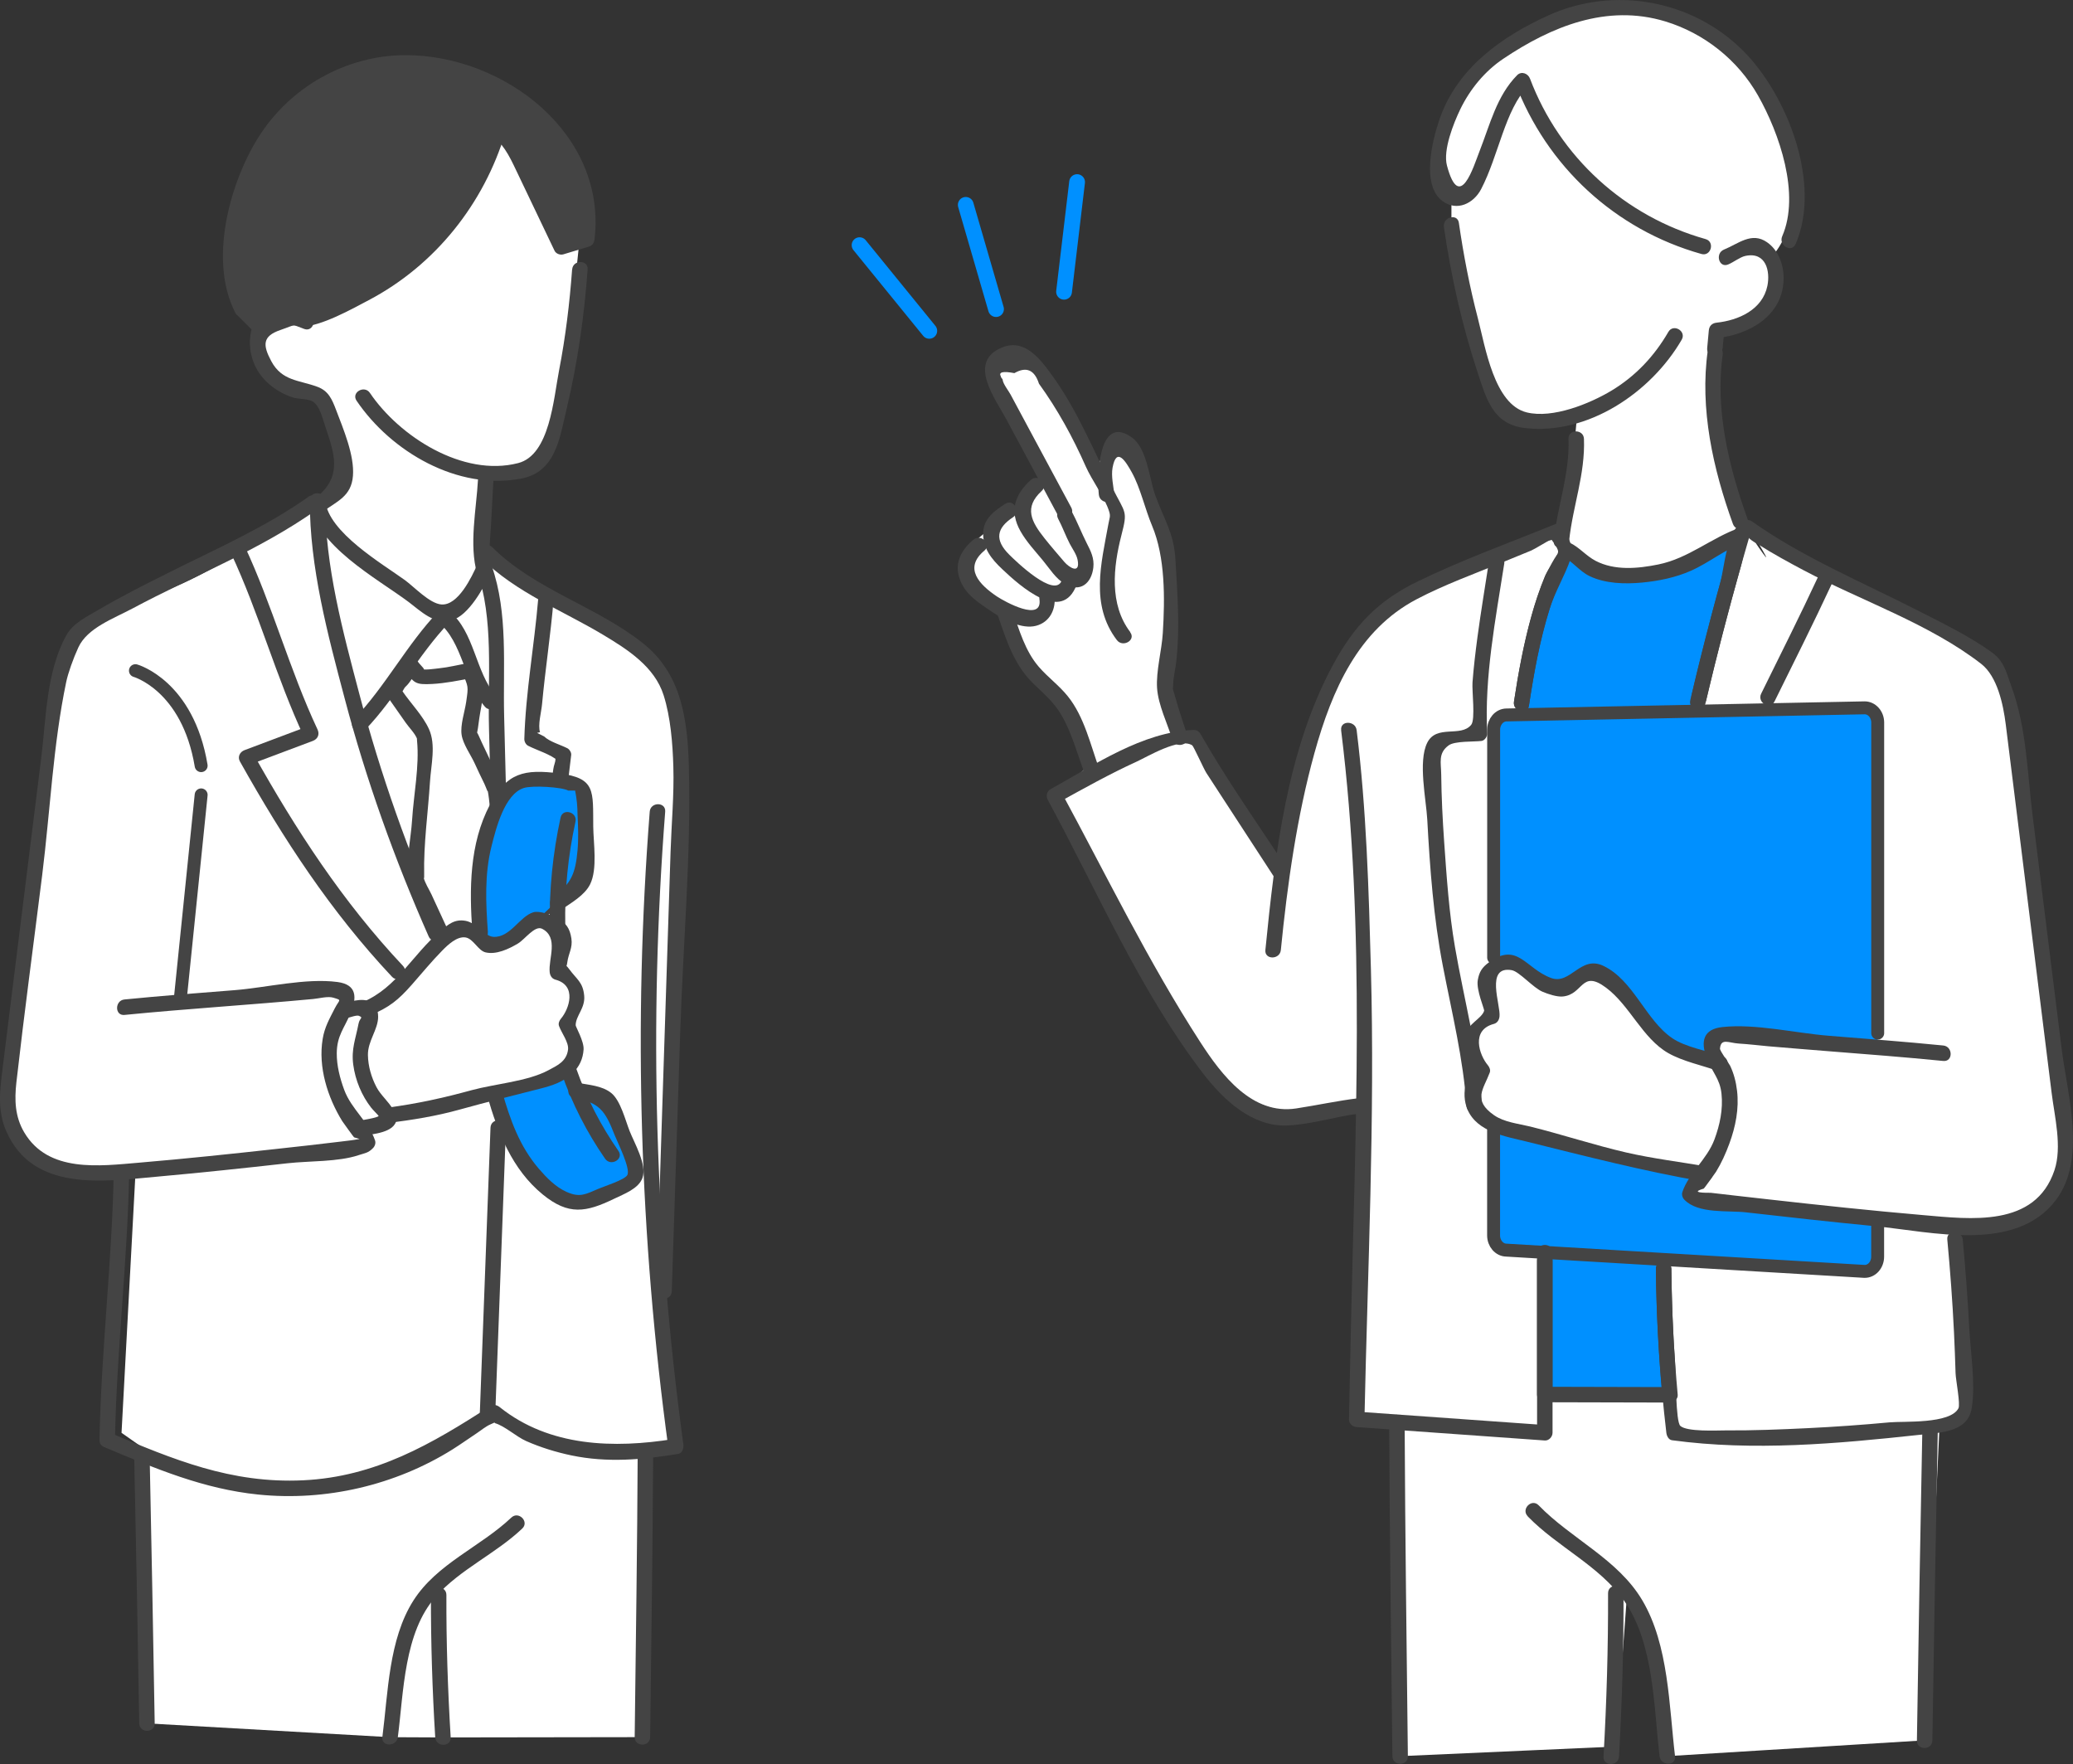 <?xml version="1.0" encoding="UTF-8"?><svg id="_レイヤー_2" xmlns="http://www.w3.org/2000/svg" viewBox="0 0 343.18 291.98"><rect x="0" y="0" width="343.18" height="291.98" fill="#333333" stroke="none"/><defs><style>.cls-1,.cls-2{fill:#0090ff;}.cls-2{stroke-miterlimit:10;stroke-width:.22px;}.cls-2,.cls-3{stroke:#444;}.cls-4{fill:#fff;}.cls-3{stroke-width:2.14px;}.cls-3,.cls-5{fill:none;stroke-linecap:round;stroke-linejoin:round;}.cls-6{fill:#444;}.cls-5{stroke:#0090ff;stroke-width:2.61px;}</style></defs><g id="_レイヤー_2-2"><g id="_レイヤー_3"><path class="cls-4" d="M24.34,285.25v-45.13l-4.22-2.96,2.3-42.82s-24.78,3.61-21.25-18.92l8.19-59.96s2.41-14.31,13.07-16.24c10.65-1.93,27.49-14.72,27.49-14.72l7.26-5.1-3.56-14.4-8.86-2.92-2.11-7.31s37.31-38.15,38.53-37.61,14.81,22.06,14.81,22.06l-2.83,27.26s.71,12.98-11.98,11.69l-1.08,12.74s14.7,11.92,19.04,12.26c4.34.34,12.52,7.82,13.63,15.7s-3.61,82.61-3.61,82.61l2.73,36.87-4.22,1.64-1.32,47.54-33.02.05-8.76-.04-40.24-2.29h.01Z"/><path class="cls-4" d="M179.79,127.15s-2.46-11.35-8.27-16.49-4.05-9.21-4.05-9.21c0,0-12.77-5.72-6.76-11.23,6.02-5.51,8.45-5.73,8.45-5.73l4.26-5.12-10.01-18.98,6.58-1.17,11.42,18.57s4.37-11.2,7.7-.78c3.33,10.42,5.11,15.89,5.11,15.89,0,0-3.69,24.63.52,27.28l3.19,2.44,13.99,19.93,7.48-27.11s1.55-12.11,16.48-18.36c14.93-6.25,23.44-8.49,23.44-8.49l1.68-18.98s-10.96,4.52-15.28-8.77l-5.44-22.89v-6.35s-6.2-9.32,1.81-16.7,32.82-28.57,51.6,3.46c0,0,7.33,15.66-.53,24.31,0,0,2.86,9.41-8.98,12.01,0,0-2.92,21.16,4.78,32.69s0-1.01,0-1.01l32.71,18.34s10.05,2.33,12.32,20.56c2.27,18.23,7.99,57.77,7.99,57.77,0,0,5.7,19.55-18.02,19.93l1.19,30.18-4.05,2.65-2.48,52.27-42.6,2.62s1.43-20.76-6.64-27.19l-1.88,25.6-35.71,1.59-.53-56.52-6.67.75,2.06-51.88s-19.11,6.9-29.26-10.24l-22.82-41.09,5.21-4.57v.02Z"/><path class="cls-6" d="M84.65,251.19c-5.11,4.84-12.33,7.63-16.21,13.73-4.1,6.44-4.19,15.24-5.14,22.61-.21,1.63,2.35,1.62,2.56,0,.97-7.47,1.01-17.33,6.28-23.25,4.05-4.55,9.91-7.09,14.32-11.28,1.2-1.14-.62-2.95-1.81-1.81h0Z"/><path class="cls-6" d="M22.21,240.77c.32,14.83.59,29.65.84,44.48.03,1.65,2.59,1.65,2.56,0-.26-14.83-.52-29.65-.84-44.48-.04-1.65-2.6-1.65-2.56,0h0Z"/><path class="cls-6" d="M105.57,240.12c-.07,15.81-.31,31.61-.5,47.41-.02,1.65,2.54,1.65,2.56,0,.19-15.8.43-31.61.5-47.41,0-1.65-2.56-1.65-2.56,0h0Z"/><path class="cls-6" d="M71.34,264c-.02,7.87.23,15.72.71,23.57.1,1.64,2.66,1.65,2.56,0-.48-7.85-.74-15.71-.71-23.57,0-1.65-2.56-1.65-2.56,0h0Z"/><path class="cls-6" d="M59.98,188.01c1.63-.3,5.42-.49,5.66-2.74.06-.61-.28-1.07-.55-1.58-.7-1.32-2.04-2.37-2.76-3.74-.85-1.62-1.39-3.47-1.42-5.31-.04-2.35,1.7-4.23,1.69-6.37,0-.65-.14-1.31-.55-1.83-1.31-1.62-3.67-.7-5.36-.38s-.93,2.78.68,2.47c.44-.08,1.68-.56,2.05-.39.81.36.13.27-.07,1.33-.47,2.48-1.22,4.16-.87,6.76s1.4,5.11,2.97,7.12c.29.37,1.24,1.31,1.23,1.36-.06.29-2.96.74-3.37.82-1.62.3-.93,2.77.68,2.47h0Z"/><path class="cls-6" d="M84.16,155.12c-.14-3.93-.29-7.85-.43-11.78s.38-8.79-.47-12.75c-.29-1.37-1.14-2.7-1.73-3.96l-1.75-3.69c-.19-.41-1.01-2.35-.9-1.64.1.65.38-1.86.47-2.44.19-1.32.52-2.67.59-4,.1-1.69-.25-2.53-.92-4.2-.28-.69-.83-1.03-1.58-.9-1.58.29-3.18.7-4.78.86-.78.08-2.37.35-3.1.08,1.41.52.06-.52-.39-1.19-.57-.84-1.64-.8-2.21,0l-3.03,4.21c-.25.34-.24.95,0,1.29l3.23,4.61c.58.83,1.56,1.78,1.91,2.73.09.24-.12-.71-.03.26.41,4.18-.56,8.94-.82,13.12-.19,3.04-1.06,6.81-.61,9.84s2.91,6.58,4.23,9.45c.69,1.5,2.9.2,2.21-1.29-.88-1.9-1.75-3.8-2.63-5.7-.41-.88-1.08-1.87-1.3-2.83.04.15.12.43.1-.43-.11-5.06.64-10.27.96-15.32.18-2.89,1.02-6.16-.17-8.78-1-2.21-3.03-4.27-4.4-6.28-.28-.41-.35-.87-.36-.05,0,1.2.54-.37.86-.65.82-.72,1.43-1.99,2.07-2.88h-2.21c1.54,2.29,1.78,2.55,4.59,2.4,2.23-.12,4.37-.57,6.57-.98l-1.58-.9c.98,2.43,1.02,2.16.62,4.89-.24,1.62-.99,3.78-.75,5.41.23,1.52,1.46,3.23,2.1,4.59.56,1.18,1.09,2.38,1.68,3.54.23.47.7,1.86.5.9.8,3.96.32,8.62.47,12.65s.29,7.85.43,11.78c.06,1.65,2.63,1.65,2.56,0h0v.03Z"/><path class="cls-6" d="M94.71,44.61c-.41,5.61-1.09,11.19-2.16,16.71-.91,4.67-1.53,13.99-6.77,15.33-9.15,2.36-19.67-4.41-24.54-11.61-.92-1.36-3.14-.08-2.21,1.29,5.72,8.44,16.75,14.92,27.28,12.88,5.71-1.11,6.34-6.7,7.51-11.61,1.8-7.56,2.9-15.25,3.46-23,.12-1.65-2.44-1.64-2.56,0h0Z"/><path class="cls-6" d="M40.08,51.16c-3-4.93-1.83-11.23-.42-16.82.58-2.3,1.19-4.6,2.08-6.79,2.86-7.03,8.76-12.76,15.88-15.41,7.11-2.65,15.32-2.2,22.09,1.24l6.27,3.13c7.89,4.51,12.54,14.11,11.17,23.1l-4.23,1.28c-2.79-5.84-5.59-11.69-8.38-17.53l-2.08-1.83c-3.82,13.66-14.69,25.13-28.11,29.69l-4.74,1.63-3.05-1.34-2.66,1.39-.96,1.12-2.86-2.85h0Z"/><path class="cls-6" d="M41.18,50.52c-3.12-5.97-1.28-13.17.64-19.27s5.53-11.63,11.05-15.26c9.83-6.46,20.33-4.44,30.17.47,3.86,1.93,7.09,4.36,9.49,8.06,1.5,2.32,2.57,4.9,3.12,7.6.27,1.29.86,6.14.63,6.4-.2.23-1.85.59-2.03.61l-.83.25c-.66.38-.79.26-.42-.36-.19-.18-1.1-3.23-1.49-4.05l-2.09-4.38c-1.77-3.71-2.97-7.26-6.05-9.98-.72-.64-1.85-.4-2.14.57-4.02,13.44-14.06,24-27.22,28.79-1.23.45-2.7,1.23-4,1.37-1.74.2,1.51.54-.83-.09-.64-.17-1.31-.78-1.98-.87-2-.25-3.89,1.22-5.17,2.72h1.81l-2.86-2.85c-1.17-1.17-2.98.65-1.81,1.81l2.86,2.85c.46.46,1.36.53,1.81,0,.54-.63,1.06-.9,1.64-1.42.44-.4,2.27-.72.74-.76,1.28.04,2.37,1.34,3.72,1.33,3.2-.03,8.42-2.96,11.09-4.37,11.01-5.79,19.11-15.98,22.66-27.85l-2.14.57c2.24,1.97,3.09,4.11,4.4,6.83,1.95,4.09,3.91,8.18,5.86,12.27.24.5.94.74,1.45.59l4.23-1.28c.6-.18.87-.65.94-1.24,2.03-17.42-14.93-30.44-31.26-30.45-9.91,0-19.25,5.32-24.46,13.71-4.81,7.74-8.16,20.48-3.73,28.96.76,1.46,2.98.17,2.21-1.29h-.01Z"/><path class="cls-6" d="M73.16,153.74c-5.55-12.56-10.15-25.51-13.65-38.79-2.73-10.34-5.71-21.31-5.67-32.05h-2.56c.67,7.28,11.18,12.85,16.38,16.75,2.02,1.52,4.22,3.78,7.08,3.03s5.44-5.53,6.53-8.03l-2.34-.31c2.86,8.15,1.8,17.59,2.02,26.18.28,11.27.57,22.54.85,33.81.04,1.65,2.61,1.65,2.56,0-.3-11.92-.6-23.83-.9-35.75-.21-8.31.7-17.03-2.06-24.93-.32-.92-1.86-1.4-2.34-.31-.97,2.19-3.22,6.92-5.99,6.71-1.95-.15-4.51-2.92-6.04-4.03-3.7-2.68-12.7-7.93-13.18-13.14-.15-1.61-2.56-1.68-2.56,0-.03,10.99,2.97,22.16,5.77,32.73,3.56,13.5,8.27,26.64,13.91,39.4.67,1.51,2.88.2,2.21-1.29h0l-.02.02Z"/><path class="cls-6" d="M51.02,82.26c-7.07,5-15.15,8.55-22.87,12.41-4,2-8.01,4.01-11.87,6.28-2.02,1.19-4.17,2.18-5.3,4.21-3.32,5.98-3.33,13.66-4.15,20.24-1.56,12.53-3.12,25.06-4.68,37.59l-1.73,13.93c-.44,3.55-.89,6.87.62,10.32,4.42,10.09,16.03,8.32,24.98,7.52,7.21-.65,14.41-1.41,21.61-2.22,3.55-.4,8.37-.2,11.77-1.35,1.01-.34,1.56-.33,2.36-1.17.31-.32.47-.81.33-1.25-1.01-3.03-3.91-5.16-5.1-8.36-.71-1.92-1.25-4-1.24-6.06.02-2.95,1.24-4.12,2.29-6.66s1.1-4.72-2.18-5.15c-5.24-.69-11.76.93-17.02,1.35-6.08.48-12.16.94-18.23,1.54-1.63.16-1.64,2.73,0,2.56,10.41-1.03,20.85-1.66,31.27-2.64.9-.08,2.39-.49,3.28-.22,1.54.47,1.04.24.24,1.81-.86,1.7-1.66,3.06-1.98,5.01-.78,4.65.8,9.68,3.25,13.64-.08-.13,2.02,2.87,1.98,2.67l.88.27c-1.02.17-2.04.31-3.07.42-3.59.45-7.19.83-10.79,1.23-7.52.83-15.05,1.62-22.59,2.26-6.64.56-15.09,1.72-19.07-5.01-1.55-2.62-1.62-5.38-1.3-8.26,1.3-11.47,2.85-22.92,4.28-34.38,1.31-10.51,1.8-21.54,3.97-31.91.31-1.48,1.16-3.87,2.01-5.72,1.49-3.23,5.77-4.74,9.03-6.48,10.05-5.37,20.98-9.63,30.32-16.24,1.34-.95.06-3.17-1.29-2.21h0v.03Z"/><path class="cls-6" d="M60.44,120.82c5.21-5.44,8.74-12.37,13.95-17.81h-1.81c4.02,3.19,4.33,10.07,7.69,13.96,1.08,1.25,2.89-.57,1.81-1.81-3.4-3.93-3.54-10.67-7.69-13.96-.53-.42-1.29-.55-1.81,0-5.21,5.44-8.74,12.37-13.95,17.81-1.14,1.19.67,3.01,1.81,1.81h0Z"/><path class="cls-6" d="M66.71,159.87c-9.99-10.62-17.7-22.48-24.78-35.12l-.77,1.88c3.55-1.33,7.09-2.66,10.64-4,.82-.31,1.14-1.09.77-1.88-4.65-9.91-7.48-20.58-12.13-30.49-.7-1.49-2.91-.19-2.21,1.29,4.65,9.91,7.48,20.58,12.13,30.49l.77-1.88c-3.55,1.33-7.09,2.66-10.64,4-.78.29-1.2,1.11-.77,1.88,7.19,12.83,15.05,24.87,25.18,35.64,1.13,1.2,2.94-.61,1.81-1.81h0Z"/><path class="cls-6" d="M91.36,150.57c1.35-8.49,2.13-17.08,3.2-25.61.05-.41-.28-.92-.63-1.11-1.17-.59-2.92-1.07-3.85-1.95l-1.17-.59.49-.12c-.39-1.16.22-3.37.33-4.58.54-5.81,1.43-11.58,1.92-17.39.14-1.64-2.43-1.64-2.56,0-.65,7.71-2.07,15.36-2.29,23.11,0,.43.25.91.63,1.11,1.51.77,3.78,1.42,5.02,2.55-1.02-.93-.19-.89-.64.43-.38,1.12-.33,2.65-.48,3.81-.82,6.56-1.41,13.14-2.45,19.67-.26,1.61,2.21,2.31,2.47.68h0Z"/><path class="cls-6" d="M81.2,186.66c-.59,15.87-1.19,31.74-1.78,47.61-.06,1.65,2.5,1.65,2.56,0,.59-15.87,1.19-31.74,1.78-47.61.06-1.65-2.5-1.65-2.56,0h0Z"/><path class="cls-6" d="M79.71,92.42c5.73,5.68,13.31,8.57,20.13,12.65,4.04,2.42,8.52,5.27,10.02,10,1.16,3.65,1.5,8.02,1.61,11.84.14,4.66-.31,9.42-.46,14.08-.62,19.02-1.24,38.04-1.85,57.06-.17,5.23-.34,10.46-.51,15.68-.05,1.65,2.51,1.65,2.56,0,.47-14.31.93-28.63,1.4-42.94.47-14.54,1.82-29.35,1.43-43.9-.21-7.81-1.21-15.35-7.6-20.42-7.76-6.16-17.83-8.83-24.92-15.87-1.17-1.16-2.99.65-1.81,1.81h0Z"/><path class="cls-6" d="M53.38,84.74c2.43-1.79,4.78-2.57,5.05-5.97s-1.6-7.77-2.8-10.94c-.67-1.75-1.25-3.13-3.09-3.81-3.02-1.12-5.86-.94-7.62-4.22-1.45-2.7-1.48-4.15,1.48-5.17,2.78-.96,1.77-.98,3.97-.18,1.55.56,2.22-1.91.68-2.47-2.89-1.05-5.61-2.81-8.06,0-1.95,2.24-2.01,5.72-.87,8.34s3.57,4.55,6.36,5.47c.87.29,2.65.2,3.37.71,1.08.75,1.53,2.69,1.94,3.92,1.45,4.38,3.18,8.52-1.71,12.11-1.32.97-.04,3.19,1.29,2.21h.01Z"/><path class="cls-6" d="M79.13,79.39c-.26,4.85-1.52,10.8-.14,15.55.46,1.58,2.94.91,2.47-.68-.68-2.35-.32-4.83-.18-7.24.14-2.54.28-5.09.41-7.63.09-1.65-2.47-1.64-2.56,0h0Z"/><path class="cls-6" d="M18.83,194c-.28,14.81-2.08,29.54-2.36,44.35-.03,1.65,2.53,1.65,2.56,0,.28-14.81,2.08-29.54,2.36-44.35.03-1.65-2.53-1.65-2.56,0h0Z"/><path class="cls-6" d="M17.42,239.59c8.35,3.51,16.29,6.87,25.36,7.79,11.14,1.13,22.63-1.53,32.13-7.47,1.35-.85,2.65-1.78,3.98-2.66.73-.48,1.52-1.16,2.33-1.5,1.78-.76.36-.3.72-.19,1.65.48,3.51,2.23,5.16,2.96,2.4,1.06,4.94,1.84,7.5,2.38,5.95,1.24,11.7.72,17.63-.24.75-.12.98-.96.9-1.58-4.74-34.71-5.72-69.81-3.01-104.73.13-1.65-2.44-1.64-2.56,0-2.74,35.16-1.67,70.46,3.1,105.41l.9-1.58c-9.89,1.59-20.6,1.32-28.82-5.26-.43-.35-1.04-.53-1.55-.2-9.73,6.3-19.03,11.73-31,12.3s-21.5-3.46-32.07-7.9c-1.52-.64-2.18,1.84-.68,2.47h-.02Z"/><path class="cls-2" d="M81.01,156.52l-1.83-1.46v-7.6l1.83-9.31,1.52-5.51,2.69-3.59s1.96,0,2.38,0,5.57.34,5.57.34l3.48,1.6,1.1,5.82-1,7.87-1.31,3.51-4.22,2.04-1.55,1.48-3.31,1.58-2.5,2.54-2.84.7h-.01Z"/><polygon class="cls-1" points="82.49 183.05 82.49 181.39 86.3 179.62 92.66 177.58 93.53 177.58 95.35 180.46 98.57 181.15 101.97 183.05 103.83 187.91 105.15 194.05 105.08 194.95 100.7 197.45 95.8 199.27 93.16 199.27 88.06 195.15 82.49 183.05"/><polygon class="cls-1" points="248.34 186.58 247.27 188 247.78 206.67 249.38 206.93 307.46 210.45 310.34 210.45 310.34 201.68 280.28 198.24 279.98 196.93 282.31 194.33 265.61 191.06 248.34 186.58"/><polygon class="cls-1" points="247.78 159.98 247.78 120.11 249.38 118.33 307.79 117.15 310.77 118.97 310.84 172.89 305.34 172.89 284.81 171.31 283.2 172.13 283.61 174.4 283.01 175.42 274.57 172.11 264.26 160.66 260.58 162.17 258.68 164.11 250.81 159.18 247.78 159.98"/><path class="cls-1" d="M259.32,91.13l-.83,1.47s-6.98,19.24-7.31,26.07,6.5,5.73,6.5,5.73l16.67-1.57,6.9-7.38,6.84-25.99-4.15,1.25-5.4,2.96-8.43,1.37h-5.86l-4.92-3.92h-.01Z"/><polygon class="cls-1" points="253.81 204.33 255.73 207.32 255.73 230.81 276.46 230.87 275.41 207.17 253.81 204.33"/><path class="cls-6" d="M252.9,250.98c4.91,5.06,11.84,8.16,15.96,13.96,4.98,7.02,4.9,17.57,5.88,25.76.19,1.62,2.76,1.64,2.56,0-1-8.32-1.03-18.42-5.43-25.83-4.05-6.82-11.77-10.16-17.15-15.71-1.15-1.19-2.96.63-1.81,1.81h-.01Z"/><path class="cls-6" d="M318.23,237.09c-.34,17-.62,34-.89,51-.03,1.65,2.54,1.65,2.56,0,.27-17,.55-34,.89-51,.03-1.65-2.53-1.65-2.56,0h0Z"/><path class="cls-6" d="M229.98,236.33c.08,18.12.33,36.25.53,54.37.02,1.65,2.58,1.65,2.56,0-.2-18.12-.45-36.25-.53-54.37,0-1.65-2.57-1.65-2.56,0h0Z"/><path class="cls-6" d="M266.21,263.72c.03,9.02-.24,18.03-.75,27.03-.09,1.65,2.47,1.64,2.56,0,.51-9,.78-18.01.75-27.03,0-1.65-2.57-1.65-2.56,0h0Z"/><path class="cls-6" d="M239.03,37.55c1.18,8.16,2.98,16.19,5.56,24.02,1.47,4.45,2.54,8.63,7.79,9.27,10.48,1.26,20.98-5.91,26.02-14.61.83-1.43-1.39-2.72-2.21-1.29-2.32,4.01-5.42,7.31-9.4,9.71-3.61,2.17-9.74,4.67-14.05,3.61-5.39-1.33-6.84-10.79-8.08-15.56-1.36-5.21-2.38-10.49-3.15-15.82-.24-1.63-2.71-.94-2.47.68h-.01Z"/><path class="cls-6" d="M297.25,40.42c4.37-10.03-1.39-24.81-8.79-32.13C280.07-.01,267.19-2.34,256.42,2.51c-7.89,3.56-15.27,8.84-18.15,17.34-1.16,3.42-3.02,10.79.53,13.43,2.4,1.78,5.17.39,6.4-1.98,2.91-5.58,3.95-13.16,7.76-17.03l-2.14-.57c5.24,13.85,16.57,24.33,30.85,28.34,1.59.45,2.27-2.03.68-2.47-13.37-3.76-24.14-13.55-29.06-26.55-.33-.87-1.42-1.3-2.14-.57-3.38,3.44-4.47,8.13-6.22,12.59-.97,2.46-3.29,10.26-5.39,2.36-.68-2.57,1.09-6.99,2.2-9.3,1.6-3.31,4.05-6.31,7.12-8.37,7.95-5.34,17.15-9.12,26.81-6.19,6.44,1.95,12.02,6.38,15.35,12.24,3.57,6.29,7.04,16.38,4.02,23.33-.65,1.5,1.56,2.81,2.21,1.29h0v.02Z"/><path class="cls-6" d="M259.66,72.64c.22,5.85-1.84,11.1-2.45,16.83-.17,1.64,2.39,1.63,2.56,0,.61-5.75,2.67-10.95,2.45-16.83-.06-1.65-2.63-1.65-2.56,0h0Z"/><path class="cls-6" d="M285.18,57.63l.27-2.94-1.28,1.28c5.38-.57,10.92-3.64,11.1-9.68.07-2.3-.78-4.84-2.75-6.2-2.55-1.77-4.74.26-7.12,1.22-1.51.61-.85,3.09.68,2.47.87-.35,1.99-1.24,2.86-1.42,3.45-.73,4.13,2.58,3.65,4.94-.81,3.97-4.78,5.72-8.42,6.11-.74.08-1.21.53-1.28,1.28l-.27,2.94c-.15,1.64,2.41,1.63,2.56,0h0Z"/><path class="cls-6" d="M289.35,86.03c-3.11-8.59-5.46-18.19-4.16-27.35.23-1.61-2.24-2.31-2.47-.68-1.37,9.65.88,19.66,4.16,28.72.56,1.54,3.04.88,2.47-.68h0Z"/><path class="cls-6" d="M301.09,95.24c-3.06,6.58-6.32,13.06-9.53,19.57-.73,1.47,1.48,2.78,2.21,1.29,3.21-6.5,6.47-12.99,9.53-19.57.69-1.49-1.52-2.79-2.21-1.29h0Z"/><path class="cls-6" d="M246.55,92.57c-.66,4.29-1.38,8.58-1.96,12.88-.33,2.49-.63,4.98-.82,7.49-.11,1.4.5,6.14-.21,7.02-1.73,2.15-5.75-.11-7.29,2.99s-.17,9.41.01,12.7c.44,8.09,1.04,16.27,2.58,24.23s3.38,15.36,3.92,23.17c.11,1.64,2.68,1.65,2.56,0-.61-8.88-2.96-17.54-4.47-26.28-.99-5.72-1.38-11.6-1.79-17.38-.26-3.73-.45-7.47-.49-11.2-.02-1.96-.55-3.5,1.22-4.81,1.01-.76,4.26-.58,5.45-.74.53-.07.97-.73.94-1.24-.47-9.45,1.38-18.84,2.83-28.15.25-1.61-2.22-2.31-2.47-.68h-.01Z"/><path class="cls-6" d="M224.94,181.77c-3.47.42-6.9,1.17-10.36,1.7-7.28,1.11-12.32-5.48-15.87-10.97-8.61-13.31-15.5-27.52-23.03-41.43l-.46,1.75c4.26-2.35,8.51-4.73,12.94-6.75,1.7-.77,7.15-4.06,9.21-2.7.23.15,1.9,3.88,2.33,4.55,1.03,1.6,2.07,3.18,3.11,4.78,2.7,4.14,5.39,8.28,8.09,12.42.9,1.38,3.12.09,2.21-1.29-4.83-7.41-10.02-14.7-14.39-22.38-.22-.38-.66-.65-1.11-.63-8.47.3-16.44,5.8-23.7,9.81-.62.34-.78,1.16-.46,1.75,8.18,15.09,15.2,31.54,25.68,45.25,3.27,4.27,8.02,8.83,13.81,8.66,4-.12,8.01-1.46,11.98-1.95,1.62-.2,1.64-2.76,0-2.56h.02Z"/><path class="cls-6" d="M285.15,174.83c-2.55-.92-6.09-1.48-8.31-2.99-4.41-2.99-6.4-9.58-11.4-11.97-3.81-1.82-5.44,3.21-8.68,2-4.25-1.58-5.54-6.04-10.27-2.58-1.12.82-1.61,1.55-1.85,2.95-.28,1.61,1.13,4.84,1.06,5.06-.4,1.31-2.72,2.15-3.15,4.03-.46,2.02.37,3.33.68,5.14s.26.25-.51,2.78c-.43,1.42-.35,3.09.24,4.45,1.63,3.69,6.33,4.41,9.7,5.24,9.85,2.44,19.32,4.89,29.31,6.63,1.61.28,2.31-2.19.68-2.47-4.47-.78-9.06-1.33-13.48-2.35-5.31-1.23-10.53-2.96-15.83-4.28-1.95-.48-4.3-.7-6-1.88-3.59-2.5-1.76-4.28-.72-7.05.17-.44-.05-.91-.33-1.25-1.39-1.65-2.84-5.8,1.01-6.81.59-.16.88-.67.94-1.24.21-1.91-2.42-8.41,2.01-7.66,1.26.21,3.55,2.93,5.15,3.59.87.37,2.36.86,3.31.77,3.44-.32,3.04-4.55,7.18-1.45,3.92,2.93,6.01,8.37,10.27,10.81,2.43,1.39,5.66,2.04,8.31,2.99,1.56.56,2.23-1.92.68-2.47h0Z"/><path class="cls-3" d="M247.27,158.5v-37.72c0-1.33.94-2.42,2.11-2.44l59.28-1.18c1.2-.02,2.19,1.08,2.19,2.44v51.4"/><path class="cls-3" d="M310.84,202.98v5.02c0,1.37-.98,2.47-2.19,2.44l-59.28-3.52c-1.17-.02-2.11-1.11-2.11-2.44v-17.91"/><path class="cls-6" d="M282.29,116.6c2.17-9.29,4.62-18.5,7.28-27.66.26-.89-.64-1.91-1.58-1.58-4.73,1.68-8.44,5.05-13.46,6.07-3.4.69-7.23,1.05-10.4-.61-1.56-.82-2.68-2.24-4.26-2.99-1.17-.56-2.34.57-1.75,1.75-.22-.44-2.18,3.41-2.32,3.74-.98,2.36-1.77,4.78-2.43,7.24-1.2,4.46-2.04,9.01-2.73,13.57-.25,1.61,2.22,2.31,2.47.68.82-5.4,1.81-10.81,3.43-16.03.89-2.87,2.52-5.48,3.47-8.28.35-1.02.83-1.2.32-2.22l-1.75,1.75c1.71.82,2.85,2.5,4.58,3.33,2.6,1.25,5.84,1.33,8.64,1.07s5.59-.84,8.11-1.95c3.05-1.35,5.6-3.53,8.77-4.65l-1.58-1.58c-2.66,9.16-5.11,18.37-7.28,27.66-.38,1.61,2.1,2.29,2.47.68h0Z"/><path class="cls-6" d="M253.11,116.82c1.06-6.98,2.34-14.12,5.13-20.65,2.04-4.79,2.79-4.48.64-8.81-.23-.46-.96-.79-1.45-.59-7.61,3.1-15.47,5.92-22.86,9.53-6.51,3.18-10.38,7.29-13.81,13.59-7.71,14.13-9.71,31.55-11.28,47.36-.16,1.64,2.4,1.63,2.56,0,1.07-10.82,2.66-22.14,5.57-32.63s7.28-20.36,16.88-25.42c4.62-2.43,9.6-4.22,14.42-6.2,1.53-.63,3.06-1.26,4.59-1.88.49-.2,2.91-1.68,3.01-1.68.86-.02-.18-.66.73.4.2.23.69,1.11.7,1.42.04.72-1.66,2.9-2.15,4.07-.87,2.09-1.59,4.24-2.21,6.42-1.33,4.72-2.21,9.55-2.95,14.4-.25,1.61,2.22,2.31,2.47.68h0Z"/><path class="cls-6" d="M282.48,115.79c1.76-7.44,3.68-14.85,5.76-22.21.12-.41,1.05-4.84,1.36-4.92-.87.21,1.57,1.51,1.57,1.51,2.39,1.52,4.88,2.87,7.38,4.2,9.52,5.05,20.87,8.87,29.43,15.51,2.68,2.08,3.65,6.72,4.07,10.04l2.1,16.86c1.83,14.7,3.66,29.4,5.49,44.09.49,3.96,1.77,8.95.47,12.83-3.19,9.52-13.88,8.1-21.79,7.42-8.47-.73-16.92-1.63-25.36-2.58-1.95-.22-3.9-.44-5.85-.66-1.3-.15-2.6-.3-3.9-.45-2.37.02-2.77-.21-1.2-.68-.04.23,2.16-2.93,2.06-2.77.9-1.46,1.63-3.08,2.22-4.69,1.03-2.8,1.63-5.79,1.27-8.78-.17-1.44-.52-2.8-1.14-4.11-.12-.26-1.71-2.48-1.68-2.83.14-1.81,1.46-.94,3.11-.84s3.27.3,4.91.45c3.33.29,6.66.55,9.99.82,6.32.5,12.64.98,18.95,1.61,1.64.16,1.63-2.4,0-2.56-6.31-.63-12.63-1.1-18.95-1.61-5.53-.44-12.11-2.04-17.63-1.44-3.15.34-3.6,2.38-2.61,5.04.92,2.47,2.21,3.43,2.48,5.99s-.26,5.14-1.17,7.58c-1.24,3.32-4.27,5.56-5.31,8.71-.14.43.02.93.33,1.25,2.3,2.39,7.2,1.75,10.22,2.1,7.14.81,14.29,1.61,21.45,2.3,9.24.9,23.14,4.46,29.81-4.3,5.17-6.8,1.93-17.43.97-25.16-1.6-12.83-3.19-25.65-4.79-38.48-.88-7.05-1.01-14.55-3.46-21.25-.91-2.49-1.19-4.29-3.34-5.84-3.8-2.72-8.15-4.81-12.3-6.93-9.19-4.69-18.98-8.76-27.43-14.75-.38-.27-.9-.19-1.29,0-2.89,1.43-3.14,7.44-3.92,10.31-1.69,6.15-3.27,12.32-4.73,18.53-.38,1.6,2.09,2.29,2.47.68h-.02Z"/><path class="cls-6" d="M254.45,208.67v22.15c0,.69.59,1.28,1.28,1.28,6.91.02,13.82.04,20.73.05.65,0,1.35-.59,1.28-1.28-.63-6.93-.98-13.87-1.05-20.83-.02-1.65-2.58-1.65-2.56,0,.07,6.96.42,13.9,1.05,20.83l1.28-1.28c-6.91-.02-13.82-.04-20.73-.05l1.28,1.28v-22.15c0-1.65-2.56-1.65-2.56,0h0Z"/><path class="cls-6" d="M322.37,205.16c.48,5.12.86,10.25,1.11,15.39.11,2.25.19,4.5.26,6.75.03,1.09.83,5.14.47,5.81-1.39,2.63-9.06,2.1-11.42,2.32-4.51.42-9.02.74-13.55.96s-9.05.4-13.57.37c-1.48,0-6.41.26-7.5-.75-.77-.71-.72-8.38-.87-10.45-.37-5.16-.55-10.34-.61-15.51-.02-1.65-2.58-1.65-2.56,0,.09,9.07.67,18.09,1.73,27.1.06.5.35,1.16.94,1.24,13.49,1.83,27.31.58,40.81-.88,3.53-.38,8.13-.37,8.8-4.42s-.2-9.26-.42-13.49c-.25-4.82-.62-9.62-1.06-14.42-.15-1.63-2.72-1.65-2.56,0h0v-.02Z"/><path class="cls-6" d="M222.02,120.87c4.1,33,2.3,66.58,1.6,99.73-.1,4.78-.2,9.56-.3,14.33-.02.73.6,1.23,1.28,1.28,10.38.74,20.76,1.48,31.14,2.22.69.05,1.28-.63,1.28-1.28v-29.85c0-1.65-2.56-1.65-2.56,0v29.85l1.28-1.28c-10.38-.74-20.76-1.48-31.14-2.22l1.28,1.28c.53-24.83,1.75-49.74,1.07-74.57-.36-13.15-.74-26.43-2.36-39.5-.2-1.62-2.77-1.64-2.56,0h-.01Z"/><path class="cls-6" d="M182.03,127.43c-1.5-4.1-2.5-8.76-5.27-12.2-1.44-1.79-3.3-3.13-4.79-4.86-2.24-2.59-3.24-6.06-4.34-9.26-.54-1.55-3.01-.88-2.47.68,1.38,4,2.68,8.18,5.76,11.21,1.78,1.75,3.54,3.18,4.81,5.38,1.71,2.95,2.67,6.52,3.84,9.73.56,1.54,3.04.87,2.47-.68h-.01Z"/><path class="cls-6" d="M187.11,104.62c-3.49-4.59-2.82-10.76-1.46-16.04,1.06-4.11.68-3.52-1.49-7.82-3.2-6.33-5.75-12.76-9.94-18.56-1.99-2.76-4.58-6.25-8.37-4.67-5.75,2.39-1.08,8.47.74,11.86,2.85,5.3,5.69,10.6,8.54,15.9.78,1.45,3,.16,2.21-1.29-2.03-3.78-4.06-7.56-6.09-11.33l-3.96-7.38c-.3-.56-1.26-1.79-1.3-2.42,0-.15-.35-.43-.3-.56-.41-.72.33-.91,2.24-.55,1.97-1.13,3.33-.55,4.07,1.75,3.07,4.24,5.63,8.91,7.74,13.69,1.04,2.35,3.21,5.23,3.89,7.5.24.8.05.97-.14,2.05-1.19,6.53-3.02,13.37,1.4,19.19.98,1.3,3.21.02,2.21-1.29h0v-.03Z"/><path class="cls-6" d="M184.48,81.88c-.15-1.38-.55-3.08-.3-4.46.65-3.58,2.2-1.02,3.2.79,1.41,2.54,2.18,6.06,3.34,8.81,2.2,5.22,2.13,12.05,1.78,17.75-.17,2.85-1.14,6.35-.95,9.13s1.7,5.85,2.54,8.51c.49,1.57,2.97.9,2.47-.68-.69-2.18-1.46-4.35-2.06-6.55-.45-1.63-.33-.65-.28-2,.05-1.26.39-2.52.52-3.77.62-5.78.17-11.11-.16-16.89-.25-4.29-1.87-6.53-3.33-10.54-.97-2.66-1.33-7.74-3.86-9.56-5.74-4.13-5.76,6.93-5.48,9.47.18,1.62,2.74,1.64,2.56,0h0Z"/><path class="cls-6" d="M170.63,79.45c-2.65,2.44-3.57,5.15-1.69,8.48,1,1.77,2.43,3.28,3.71,4.84,1.14,1.37,2.11,3.02,3.69,3.92,2.49,1.42,4.36-.13,4.66-2.76.17-1.53-.41-2.69-1.09-4.01-.89-1.76-1.6-3.62-2.53-5.35-.78-1.45-2.99-.16-2.21,1.29.72,1.35,1.23,2.8,1.93,4.15.41.78,1.12,1.76,1.29,2.64.49,2.48-1.4,1.3-2.21.34-1.08-1.27-2.19-2.54-3.23-3.85-2.22-2.79-3.49-5.13-.5-7.88,1.22-1.12-.6-2.93-1.81-1.81h-.01Z"/><path class="cls-6" d="M166.41,83.39c-1.74,1.14-3.52,2.39-3.64,4.66-.14,2.64,1.37,4.49,3.17,6.18,2.94,2.77,9.92,9.07,12.31,2.51.57-1.55-1.91-2.22-2.47-.68-1.14,3.13-7.71-3.26-8.71-4.26-2.46-2.45-2.1-4.39.64-6.19,1.37-.9.09-3.12-1.29-2.21h-.01Z"/><path class="cls-6" d="M161.15,89.32c-1.89,1.58-3.14,3.71-2.37,6.22.87,2.86,3.26,4.24,5.58,5.82,1.85,1.26,4.83,2.83,7.16,2.22s3.37-2.85,3.02-5.13c-.25-1.63-2.72-.94-2.47.68.61,3.99-5.8.42-7.04-.41-2.88-1.94-5.56-4.67-2.07-7.58,1.27-1.06-.55-2.86-1.81-1.81h0Z"/><path class="cls-6" d="M80.77,154.3c-.34-4.78-.58-9.53.6-14.23.74-2.95,2.16-8.62,5.34-9.64,1.42-.46,6.33-.16,7.37.43h1.13c.27,1.34.4,2.68.4,4.03.1,1.91.17,3.96,0,5.87-.35,3.7-.96,5.48-3.98,7.61-1.34.94-.06,3.17,1.29,2.21,1.62-1.14,3.87-2.37,4.78-4.23,1.24-2.54.54-6.82.51-9.51-.06-5.96.45-8.05-5.65-8.83-5.75-.73-8.66-.15-11.46,5.19-3.41,6.49-3.41,13.98-2.9,21.09.12,1.64,2.68,1.65,2.56,0h.02Z"/><path class="cls-6" d="M92.8,135.33c-1.29,5.93-1.89,11.89-1.78,17.95.03,1.65,2.59,1.65,2.56,0-.11-5.84.44-11.57,1.69-17.27.35-1.61-2.12-2.3-2.47-.68h0Z"/><path class="cls-6" d="M80.66,181.37c1.75,6.1,4.12,12.2,9.2,16.35,4.27,3.48,7.15,2.95,11.81.7,1.62-.79,4.06-1.66,4.69-3.46.77-2.17-1.36-5.8-2.12-7.73-.71-1.8-1.51-5.06-3.03-6.3s-3.75-1.35-5.52-1.69c-1.61-.31-2.3,2.16-.68,2.47,4.21.82,5.14,2.03,6.76,6.21.41,1.06,2.69,5.56,2.07,6.6-.47.78-3.82,1.84-4.75,2.24-2.13.9-3.08,1.53-5.33.51-1.81-.82-3.26-2.32-4.54-3.8-3.21-3.73-4.75-8.1-6.09-12.76-.45-1.58-2.93-.91-2.47.68h0v-.02Z"/><path class="cls-6" d="M102.38,190.5c-2.92-4.2-5.24-8.68-6.94-13.51-.54-1.55-3.02-.88-2.47.68,1.77,5.03,4.16,9.74,7.2,14.12.94,1.35,3.16.07,2.21-1.29h0Z"/><path class="cls-6" d="M61.34,168.04c3.1-1.32,4.55-2.46,6.86-5.08,1.65-1.87,3.23-3.81,4.98-5.59.88-.9,2.47-2.46,3.92-2.2,1.27.23,2.05,2.16,3.26,2.46,1.78.44,3.89-.56,5.4-1.47,1.16-.7,2.78-3.03,3.98-2.43,2.81,1.43,1.02,4.97,1.26,7.18.06.56.35,1.08.94,1.24,3.64.96,2.26,4.88.94,6.44-.28.33-.5.8-.33,1.25.45,1.19,1.61,2.68,1.49,3.86-.22,2.02-1.88,2.7-3.28,3.46-3.4,1.83-8.87,2.25-12.62,3.27-4.72,1.29-9.12,2.27-13.96,2.9-1.61.21-1.63,2.78,0,2.56,4.16-.54,7.94-1.12,11.98-2.25,4.43-1.24,8.9-2.32,13.35-3.47,1.92-.49,3.78-1.1,5.27-2.52,1.14-1.09,1.73-2.4,1.83-3.94.09-1.34-1.31-3.75-1.31-4,0-1.59,1.61-2.84,1.41-4.91-.21-2.25-1.24-2.69-2.5-4.41s-.55.85-.3-1.09c.19-1.49.92-2.39.68-3.97-.26-1.68-.87-2.56-2.38-3.4-.81-.45-2.9-1.25-3.95-.92-2.26.71-3.8,4.21-6.58,4.06-1.43-.08-2.72-2.3-4.59-2.65s-2.95.64-4.25,1.74c-4.61,3.9-7.09,9.28-12.78,11.7-1.51.64-.21,2.85,1.29,2.21h0v-.03Z"/><path class="cls-3" d="M22.42,111.01s8.66,2.43,10.88,15.72"/><line class="cls-3" x1="33.3" y1="131.57" x2="29.88" y2="165.01"/><line class="cls-5" x1="159.88" y1="33.91" x2="164.89" y2="51.16"/><line class="cls-5" x1="178.31" y1="30.14" x2="176.15" y2="48.29"/><line class="cls-5" x1="142.3" y1="40.58" x2="153.84" y2="54.76"/></g></g></svg>